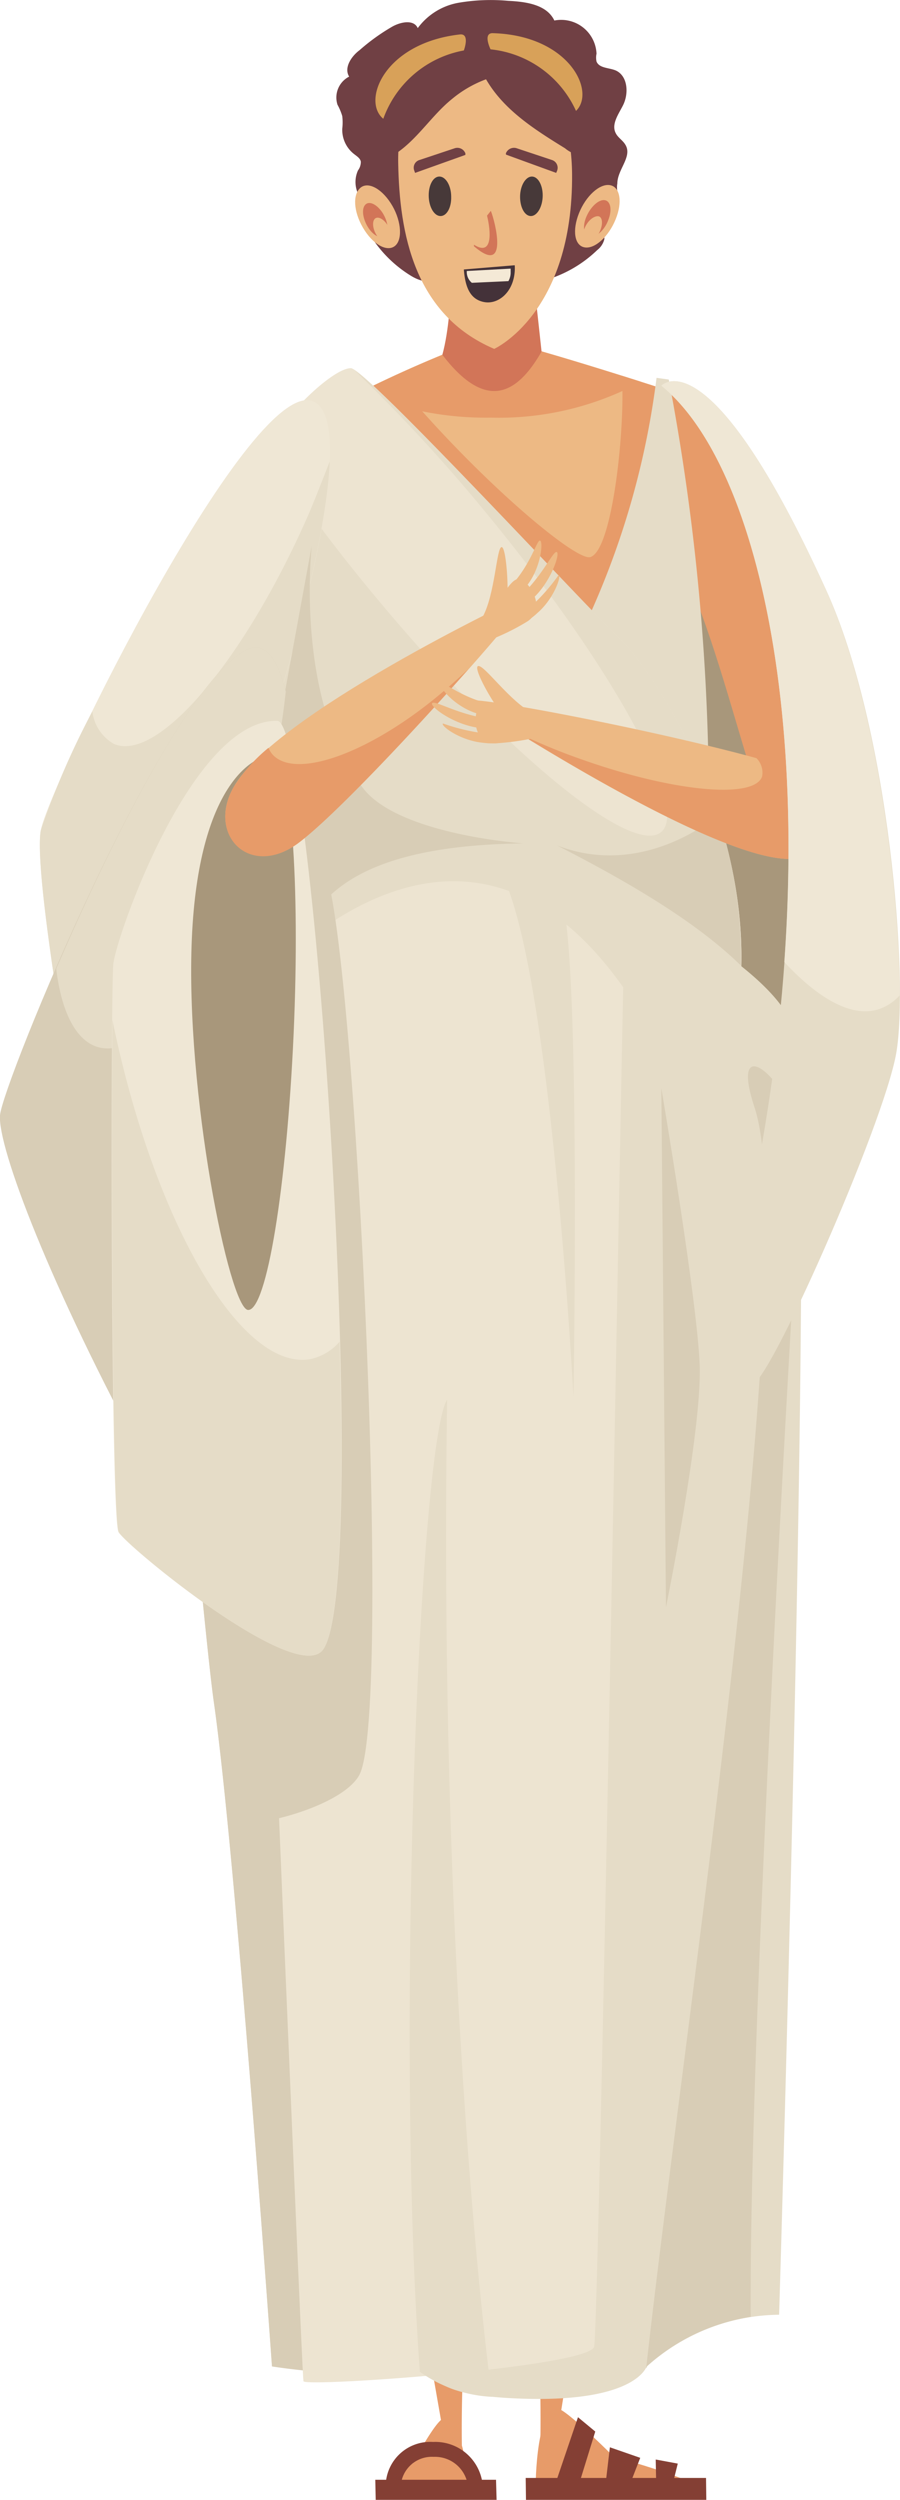 <svg xmlns="http://www.w3.org/2000/svg" viewBox="0 0 64.03 177.85"><defs><style>.cls-1{fill:#a8977b;}.cls-2{fill:#e79b69;}.cls-3{fill:#843f34;}.cls-4{fill:#704044;}.cls-5{fill:#edb984;}.cls-6{fill:#e5dcc7;}.cls-7{fill:#ede4d1;}.cls-8{fill:#d8cdb6;}.cls-9{fill:#efe7d5;}.cls-10{fill:#d27558;}.cls-11{fill:#d8a159;}.cls-12{fill:#473939;}.cls-13{fill:#443239;}.cls-14{fill:#f4e9d6;}</style></defs><g id="Слой_2" data-name="Слой 2"><g id="_1" data-name="1"><path class="cls-1" d="M50.26,73.09c4.5-1.12,9.47,3.53,9.47,3.53s-6.1-43.33-12.51-42.85S50.26,73.09,50.26,73.09Z"/><path class="cls-2" d="M35.83,132.21a71.32,71.32,0,0,1,2.68-12.65l-.83-29.28,13.55-6.66c-.13,8.54-1.39,27-4.91,37.5-.34,12.29-3.85,34.4-7.13,55h-.81C39.05,159.5,35.1,138.87,35.83,132.21Z"/><path class="cls-2" d="M35.74,135.41A59.9,59.9,0,0,0,33,123.69l1-27.15L19.81,90.37c.11,7.92,1.36,25,5,34.76.31,11.39,3.9,31.89,7.26,51h.85C32.27,160.71,36.49,141.58,35.74,135.41Z"/><path class="cls-2" d="M50.1,177.34h-12s-.06-5.9,1.55-6c.59,0,4,3.42,4,3.42S50.42,176.62,50.1,177.34Z"/><polygon class="cls-3" points="37.4 176.28 50.23 176.28 50.25 177.84 37.42 177.84 37.4 176.28"/><polygon class="cls-3" points="43.39 174.1 45.55 174.85 44.65 177.16 43.03 177.16 43.39 174.1"/><polygon class="cls-3" points="46.65 174.97 48.22 175.26 47.82 176.87 46.69 177.03 46.65 174.97"/><polygon class="cls-3" points="41.12 171.96 42.35 172.98 41.13 176.93 39.52 176.67 41.12 171.96"/><path class="cls-2" d="M33.1,175.25a6.35,6.35,0,0,0-1.05-3c-.08-.13-.17-.22-.24-.21H31.6c-.53,0-2.22,3.19-2.22,3.19s-2.08,1.31-1.75,2l1.53.27h5.26C34.8,176.85,33.39,175.51,33.1,175.25Z"/><polygon class="cls-3" points="35.29 176.41 26.7 176.41 26.73 177.84 35.33 177.84 35.29 176.41"/><path class="cls-3" d="M28.52,176.78a2.21,2.21,0,0,1,2.33-2,2.36,2.36,0,0,1,2.43,2h1.06a0,0,0,0,0,0,0,3.39,3.39,0,0,0-3.53-3.06,3.17,3.17,0,0,0-3.37,3.06v0Z"/><path class="cls-4" d="M44.5,10.31c-.18-.32-.53-.51-.69-.83-.34-.64.2-1.36.52-2,.42-.85.33-2.09-.53-2.47-.48-.2-1.16-.15-1.36-.63a1.32,1.32,0,0,1,0-.56,2.52,2.52,0,0,0-3-2.36c-.54-1.13-2-1.34-3.28-1.4a13.65,13.65,0,0,0-3.5.13A4.59,4.59,0,0,0,29.72,2c-.28-.64-1.24-.44-1.84-.09a14.45,14.45,0,0,0-2.3,1.66C25,4,24.45,4.82,24.84,5.45a1.67,1.67,0,0,0-.83,2,4.09,4.09,0,0,1,.34.81,3.88,3.88,0,0,1,0,.9,2.18,2.18,0,0,0,.84,1.8c.19.15.44.3.48.54a1,1,0,0,1-.2.62,2,2,0,0,0,1.12,2.7c-.77.59-.37,1.83.22,2.6a8.83,8.83,0,0,0,2.41,2.19c.58.36,1.39.63,1.89.17l7.28-.12c-.13.19.24.32.47.25a8.89,8.89,0,0,0,3.63-2.12A1.4,1.4,0,0,0,43,17c0-.22-.07-.43-.08-.64,0-.84.9-1.42,1-2.25.05-.35-.07-.7,0-1.05C43.92,12.06,45,11.15,44.5,10.31Z"/><path class="cls-2" d="M46.41,36.89c4.69,5.4,7.09,22.36,9.77,23.86s5.7-2.81,4.84-6S52.28,29.24,47.68,27.92,46.41,36.89,46.41,36.89Z"/><path class="cls-5" d="M23.37,29.06a88.4,88.4,0,0,1,11.11-5c.87-.25,13,3.7,13,3.7l-2.3,18.77L29.86,38.8Z"/><path class="cls-2" d="M44.24,26.73c.26,3.51-.64,12.42-2.24,12.9-1,.31-7.52-5.16-13-11.56a5.85,5.85,0,0,1-.73-1.43c-1.6.73-3.31,1.56-4.9,2.42l6.49,9.74,15.35,7.74,2.3-18.77Z"/><path class="cls-2" d="M34.92,29.71A21.21,21.21,0,0,0,45.6,27.16c-3.46-1.1-10.47-3.28-11.12-3.09a85.16,85.16,0,0,0-8.84,3.82A22.68,22.68,0,0,0,34.92,29.71Z"/><path class="cls-6" d="M47.58,27l-.87-.12a58.42,58.42,0,0,1-7.49,22.16l11,16.24A161.13,161.13,0,0,0,47.58,27Z"/><path class="cls-7" d="M44.05,45.38c-2-1.81-18-19.19-19.09-19.19s-3.85,2.49-5.17,4.52-.56,23.19-2.11,40.37l35-1.06C53.54,57.81,46,47.19,44.05,45.38Z"/><path class="cls-6" d="M44.05,45.38c-1.88-1.71-16.28-17.33-18.78-19a117.3,117.3,0,0,1,9.08,9.82c9.1,11,14.78,21.27,12.68,23s-11.18-5.73-20.28-16.7a121.29,121.29,0,0,1-7.41-9.85c-.71,6-.33,23.67-1.66,38.45l35-1.06C53.54,57.81,46,47.19,44.05,45.38Z"/><path class="cls-8" d="M39.62,60.14c5.32,2.72,10,5.52,13.09,8.55A32.24,32.24,0,0,0,51.07,58C49,59.67,44.56,62.06,39.62,60.14Z"/><path class="cls-9" d="M5.52,79.67S2.34,62.26,2.9,59.08s15.21-33,19.52-30.46C28,31.88,10,81.75,5.52,79.67Z"/><path class="cls-6" d="M22,36.48c-4.55,10.44-10.77,17.8-13.9,16.44a3.09,3.09,0,0,1-1.53-2.31A57.35,57.35,0,0,0,2.9,59.08c-.56,3.18,2.62,20.59,2.62,20.59,3.81,1.77,17.42-34.15,17.94-46.85C23,34,22.52,35.24,22,36.48Z"/><path class="cls-10" d="M31.47,25.24c.92-3.33.64-9.69.64-9.69l5.42.28,1,9.18C36.71,28.2,34.49,29.18,31.47,25.24Z"/><path class="cls-5" d="M35.16,24.82c-5.71-2.44-6.74-8.24-6.83-13.2s2.43-8.15,6-8.15,6.31,3.27,6.37,8.9C40.78,22.29,35.16,24.82,35.16,24.82Z"/><path class="cls-4" d="M41.94,7.32a8,8,0,0,0-.37-1.78A6.26,6.26,0,0,0,39.5,3a8,8,0,0,0-3.75-1.91A8.64,8.64,0,0,0,30,2.77a8.18,8.18,0,0,0-2,1.7,3.86,3.86,0,0,0-1,2.37l-.21,4.26c.24.35.81.18,1.19-.06,1.64-1,2.69-2.8,4.18-4a8.27,8.27,0,0,1,2.42-1.4c1.26,2.19,3.48,3.59,5.62,4.91a2.16,2.16,0,0,0,2.11.39Z"/><path class="cls-5" d="M27.79,14.44c-.72-1.11-1.72-1.58-2.23-1s-.34,1.84.38,2.95,1.71,1.57,2.22,1.05S28.51,15.54,27.79,14.44Z"/><path class="cls-5" d="M43.8,15.6c.5-1.22.32-2.31-.41-2.43s-1.71.77-2.2,2-.32,2.31.41,2.43S43.31,16.82,43.8,15.6Z"/><path class="cls-6" d="M19.35,168.33s7.35,1.16,11.72.2c0,0-1.38,1.93,6.44,2.12s8.5-2.32,8.5-2.32a14.33,14.33,0,0,1,9.42-3.66S58,80.13,56.58,73.57s-23-15-23-15L10.39,69.71s3.9,44.92,4.82,51.34C16.76,131.85,19.35,168.33,19.35,168.33Z"/><path class="cls-8" d="M37.21,60c-3-.25-9.24-1.22-11.34-3.88-4.95-6.27-3.69-17.31-3.69-17.31L19,56.19l1.82,13C21.54,64.1,25,60.15,37.21,60Z"/><path class="cls-8" d="M28.82,168.84a199.62,199.62,0,0,0-1.57-22.68c-3-23.87-9.1-42.85-13.87-43.09.79,8.38,1.5,15.67,1.83,18,1.55,10.8,4.14,47.28,4.14,47.28A48.64,48.64,0,0,0,28.82,168.84Z"/><path class="cls-8" d="M10.49,104.25C3.56,91.51-.18,81.59,0,79.34S11.74,48.89,17.61,46.2c3.35-1.53,3.56,10.16,3.56,10.16Z"/><path class="cls-6" d="M18.79,57.39a52.59,52.59,0,0,0,1.54-8.19c-.52-2.07-1.36-3.62-2.72-3C13.89,47.9,7.91,59.82,4,68.92,4.37,72,5.41,74.06,7,74.5,10.7,75.49,16,67.83,18.79,57.39Z"/><path class="cls-7" d="M17.45,71.11s4,97.85,4.14,98.29,20.34-1,20.68-2.46,2-94.94,2.07-96.7C32,52.76,17.45,71.11,17.45,71.11Z"/><path class="cls-8" d="M57,81.84c0-4.27-5.37-9.28-3.32-3.06,3.43,10.42-5,65.25-7.71,89.71a1.37,1.37,0,0,0,.07-.16,14.36,14.36,0,0,1,7.37-3.51C53.29,146.57,55.76,102.32,57,81.84Z"/><path class="cls-5" d="M56.38,61.1c-5.38.29-21.58-10.23-23-11.16s20.35,3.35,24.73,5.41C61.55,56.93,59.86,60.91,56.38,61.1Z"/><path class="cls-2" d="M58.16,55.35a30.22,30.22,0,0,0-4.36-1.43,1.46,1.46,0,0,1,.42,1.32c-.56,1.62-6.24,1.1-12.68-1.16a43.91,43.91,0,0,1-4.46-1.82c5.44,3.36,15.32,9.06,19.3,8.84C59.86,60.91,61.55,56.93,58.16,55.35Z"/><path class="cls-6" d="M47.05,27.44c7.59,6.16,11.67,28,7.19,53.78-.63,3.65-1.75,16.72-.75,17.22s9.36-18.35,10.27-23.5-.48-23.14-5-33C50.44,23.67,47.05,27.44,47.05,27.44Z"/><path class="cls-8" d="M25.55,126.3c-1.39,2.45-8.66,4.06-9.17,3.18s-4.31-42.27-4.26-44,5.72-24,10.7-23.9C25,61.59,28.06,121.87,25.55,126.3Z"/><path class="cls-9" d="M23,117.33C21.17,120,9,110,8.43,109s-.56-38.47-.37-40.41,5.61-17.44,11.67-17.31C22.38,51.31,26.41,112.48,23,117.33Z"/><path class="cls-6" d="M22.12,96.68C17.17,97.62,10.94,86.92,8,72.57c-.09,10.11,0,35.61.45,36.41C9,110,21.17,120,23,117.33c1.22-1.76,1.47-10.92,1.16-21.88A3.83,3.83,0,0,1,22.12,96.68Z"/><path class="cls-1" d="M20.89,73.55c.48-10.88-.2-19.75-1.51-19.81s-5.25,2.08-5.73,13,2.68,26.39,4,26.45S20.4,84.43,20.89,73.55Z"/><path class="cls-5" d="M16.62,56c2.92-5.17,19.76-13.23,21-13.78S25.33,56.91,21.19,60C17.77,62.48,14.7,59.39,16.62,56Z"/><path class="cls-2" d="M31.61,49.13c-5.14,4.4-10.62,6.41-12.25,4.51a1.76,1.76,0,0,1-.26-.44A11.59,11.59,0,0,0,16.62,56c-1.92,3.42,1.15,6.51,4.57,4,2.44-1.8,8.12-7.84,12.12-12.39C32.78,48.1,32.21,48.62,31.61,49.13Z"/><path class="cls-9" d="M64,70.82c0-7.5-1.6-20.88-5.27-28.93C50.44,23.67,47.05,27.44,47.05,27.44c6.3,5.11,10.18,21,8.75,41,2.49,2.68,4.88,4,6.79,3.33A3.53,3.53,0,0,0,64,70.82Z"/><path class="cls-6" d="M29.87,168.73c-1.76-24.23,0-66.11,1.94-69.16C31.17,142.9,35,170.51,35,170.51A9.61,9.61,0,0,1,29.87,168.73Z"/><path class="cls-6" d="M36.21,63.38c3.14,8.59,4.59,36,4.59,36s.57-33.58-1-35.79S36.21,63.38,36.21,63.38Z"/><path class="cls-11" d="M32.72,2.45c-5.39.61-7,4.74-5.45,6A7.52,7.52,0,0,1,33,3.59S33.46,2.37,32.72,2.45Z"/><path class="cls-11" d="M35.07,2.36c5.42.16,7.34,4.15,5.91,5.53A7.52,7.52,0,0,0,34.9,3.51S34.32,2.33,35.07,2.36Z"/><path class="cls-10" d="M27.21,15.13c-.4-.6-.94-.86-1.22-.57s-.19,1,.2,1.62.95.86,1.23.57S27.6,15.74,27.21,15.13Z"/><path class="cls-5" d="M27.56,16c-.29-.45-.7-.64-.9-.43s-.14.75.15,1.19.69.64.9.43S27.85,16.41,27.56,16Z"/><path class="cls-10" d="M43.27,15.67c.29-.72.18-1.36-.24-1.43s-1,.45-1.31,1.17-.18,1.36.25,1.43S43,16.39,43.27,15.67Z"/><path class="cls-5" d="M42.71,16.38c.21-.52.13-1-.18-1s-.73.33-.94.86-.14,1,.17,1S42.5,16.91,42.71,16.38Z"/><path class="cls-8" d="M47.38,114.34l-.33-36.92s2.57,15.09,2.73,19.74S47.38,114.34,47.38,114.34Z"/><path class="cls-5" d="M34.35,44.27c1.12-1.27,1.86-3,2.5-3.08s2.14,2,.7,3a16.38,16.38,0,0,1-3.78,1.71Z"/><path class="cls-5" d="M34.32,43.92c.91-1.62,1-5,1.37-5s.59,3.93.26,4.42S34,44.57,34.32,43.92Z"/><path class="cls-5" d="M34.88,42.9c2.59-1.63,3.21-4.34,3.51-4.44s.13,2.13-1.12,3.45A2.53,2.53,0,0,1,34.88,42.9Z"/><path class="cls-5" d="M35.25,43.67c2.73-1.35,3.94-4.32,4.32-4.4s-.41,2.32-1.85,3.46A3.86,3.86,0,0,1,35.25,43.67Z"/><path class="cls-5" d="M35.57,44.76a13.35,13.35,0,0,0,4.17-3.85c.23,0-.3,1.66-1.51,2.7A4.18,4.18,0,0,1,35.57,44.76Z"/><path class="cls-5" d="M38.2,51.1c-1.71-.4-3.34-1.44-3.93-1.09s-.85,2.89,1,2.87a18.23,18.23,0,0,0,4.34-.8Z"/><path class="cls-5" d="M38,50.79c-1.7-.81-3.6-3.6-4-3.4s1.62,3.64,2.19,3.85S38.72,51.12,38,50.79Z"/><path class="cls-5" d="M37,50.27c-3.23.17-5.27-1.74-5.6-1.64s1.05,1.85,2.91,2.22A2.86,2.86,0,0,0,37,50.27Z"/><path class="cls-5" d="M37.07,51.13c-3.2.48-5.91-1.29-6.29-1.13s1.63,1.69,3.55,1.8A4.35,4.35,0,0,0,37.07,51.13Z"/><path class="cls-5" d="M37.37,52.23a13.91,13.91,0,0,1-5.85-.76c-.22.12,1.17,1.21,2.84,1.37A4.62,4.62,0,0,0,37.37,52.23Z"/><path class="cls-12" d="M32.1,14c0-.77-.37-1.42-.82-1.44s-.79.59-.78,1.37.38,1.43.83,1.44S32.12,14.77,32.1,14Z"/><path class="cls-4" d="M29.53,12.3l-.06-.17a.57.57,0,0,1,.35-.74l2.52-.84a.61.61,0,0,1,.77.36l0,.11Z"/><path class="cls-12" d="M37,14c0-.77.38-1.42.82-1.44s.8.59.79,1.37-.39,1.43-.83,1.44S37,14.77,37,14Z"/><path class="cls-4" d="M39.57,12.3l.07-.17a.58.58,0,0,0-.35-.74l-2.52-.84a.62.62,0,0,0-.78.36L36,11Z"/><path class="cls-10" d="M34.92,15l-.27.34c.27,1.11.43,2.93-.93,2.07,0,0,0,.07,0,.11C36.22,19.66,35.23,15.76,34.92,15Z"/><path class="cls-13" d="M36.62,18.87a3.23,3.23,0,0,1,0,.44c-.11,1.52-1.2,2.36-2.17,2.18s-1.35-1-1.45-2.32Z"/><path class="cls-14" d="M36.17,20a1.24,1.24,0,0,0,.16-.57c0-.11,0-.21,0-.32l-3.12.17a1,1,0,0,0,.36.84Z"/></g></g></svg>
